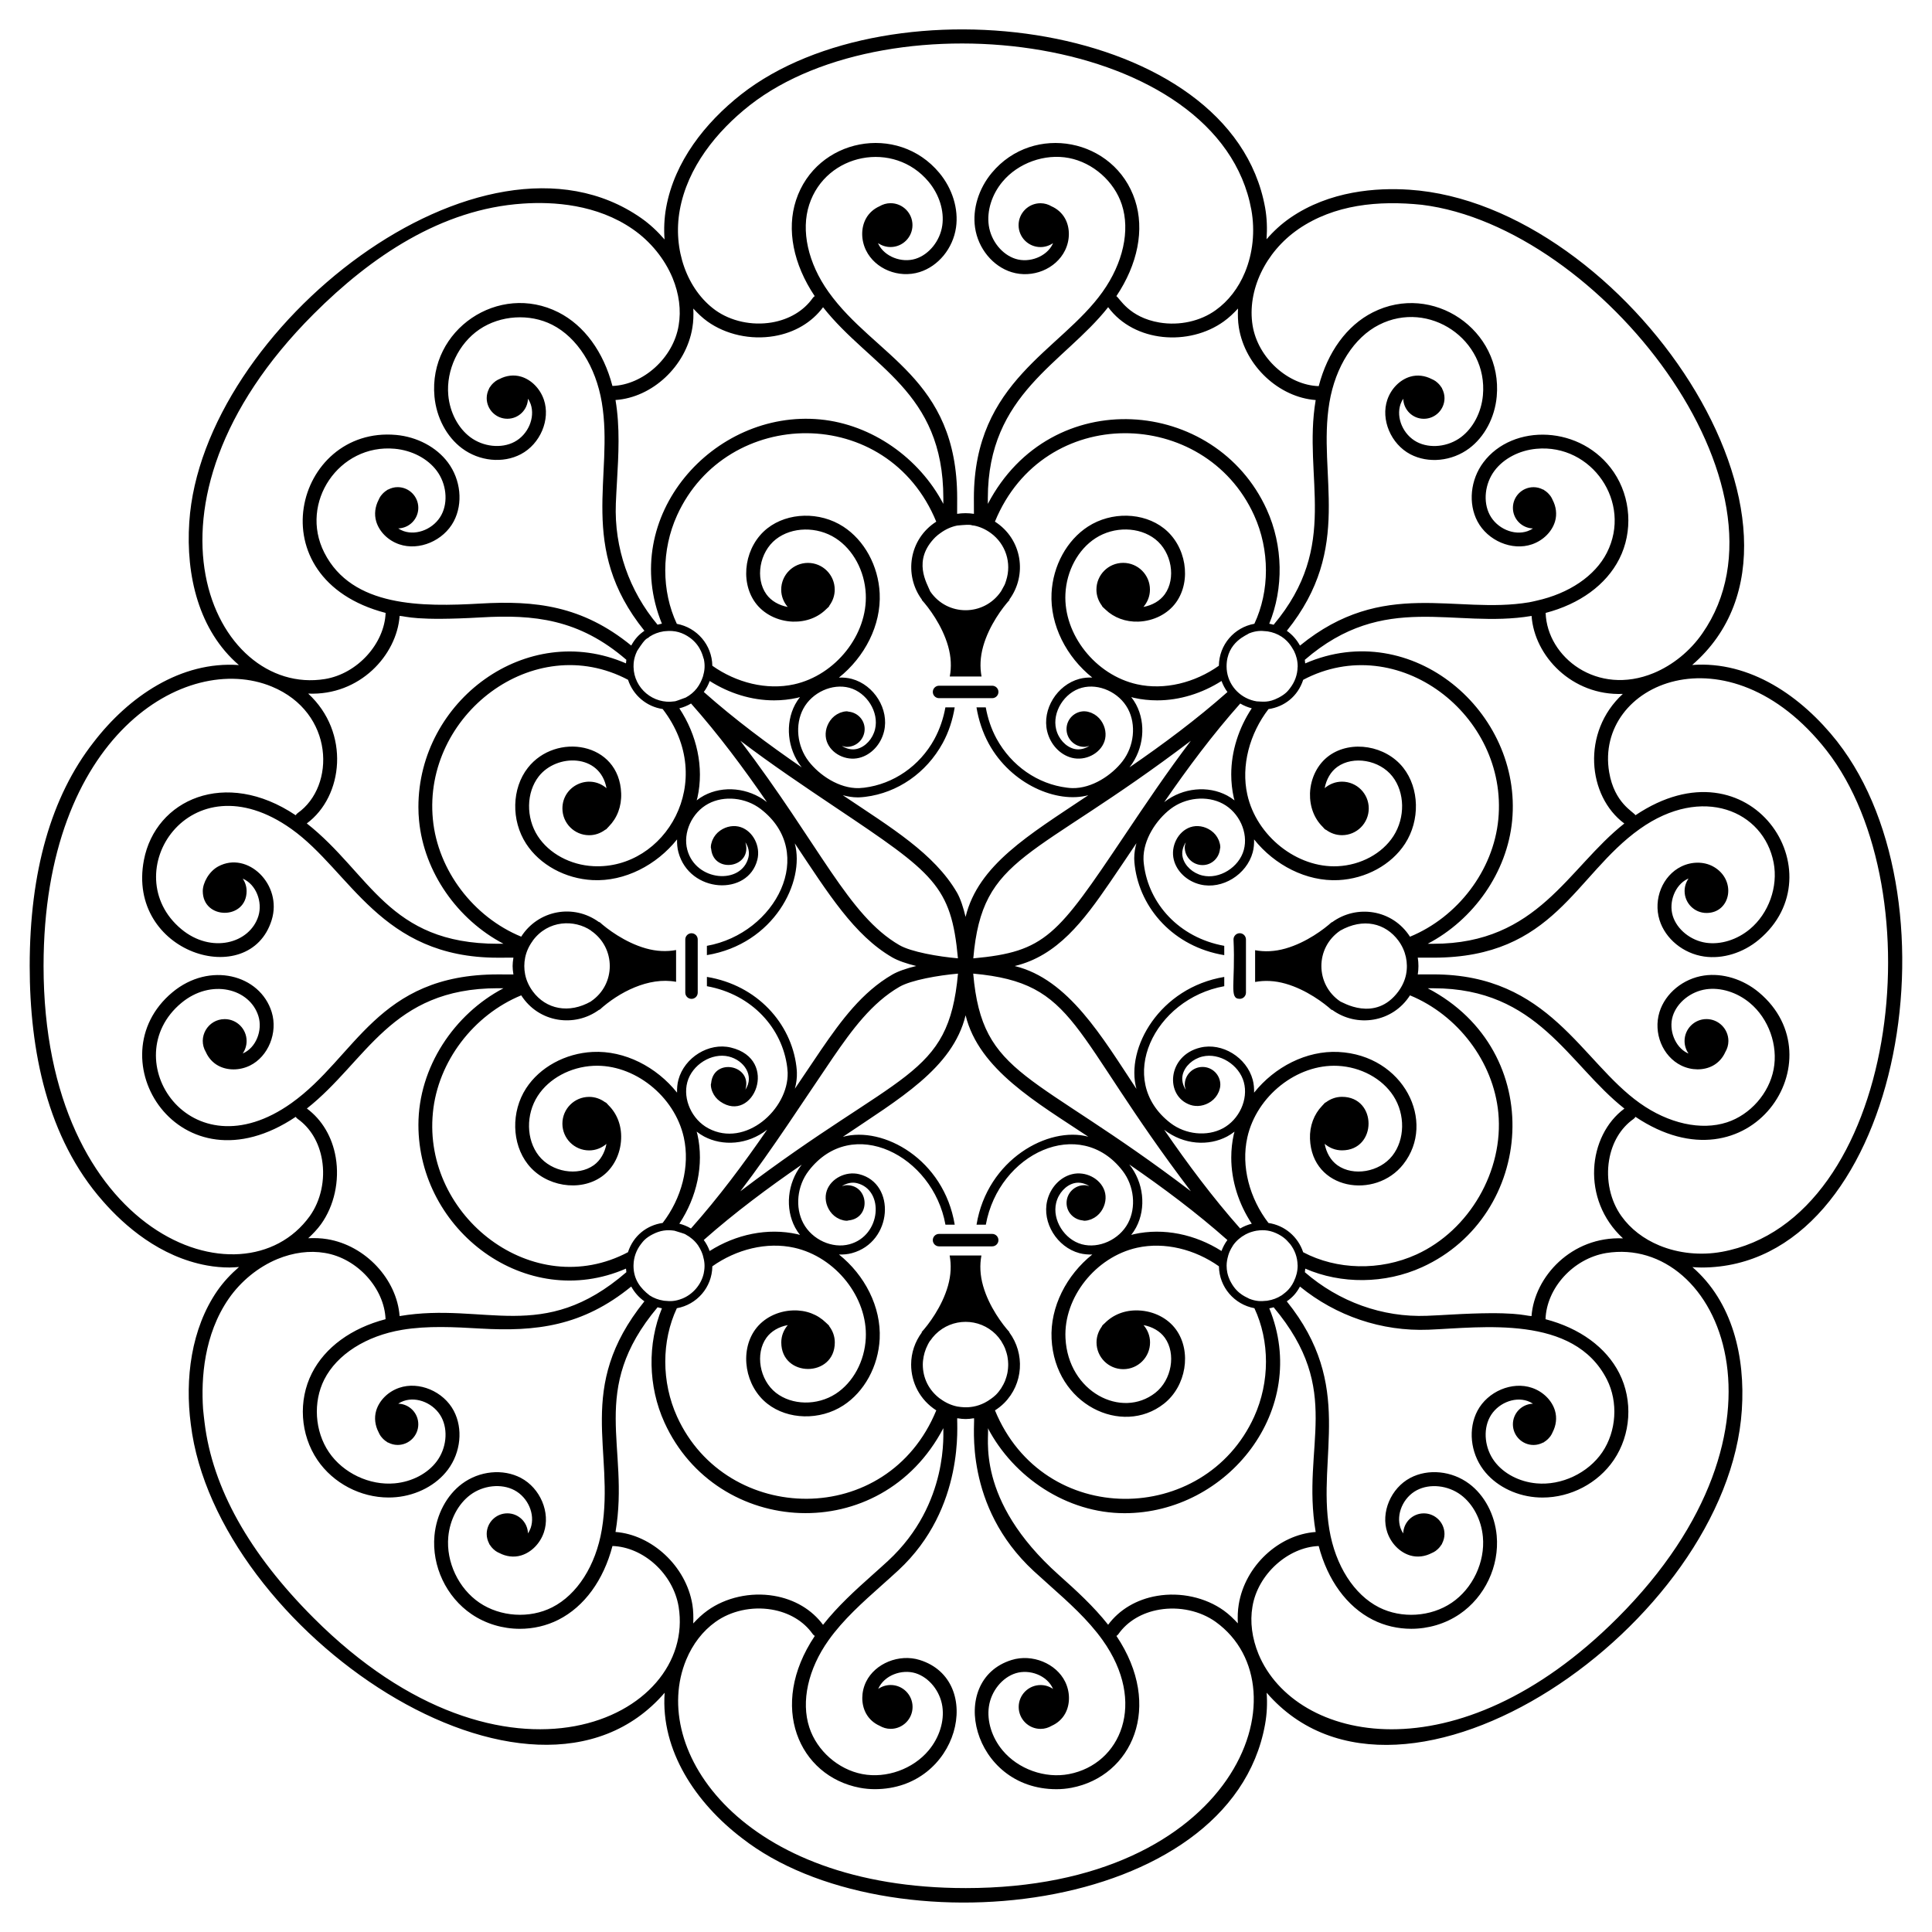 <?xml version="1.0" encoding="UTF-8"?>
<!-- Uploaded to: ICON Repo, www.iconrepo.com, Generator: ICON Repo Mixer Tools -->
<svg fill="#000000" width="800px" height="800px" version="1.1" viewBox="144 144 512 512" xmlns="http://www.w3.org/2000/svg">
 <g>
  <path d="m392.85 329.02h14.102c0.906 0 1.645-0.738 1.645-1.648 0-0.441-0.172-0.855-0.48-1.164-0.312-0.309-0.727-0.484-1.164-0.484h-14.102c-0.441 0-0.852 0.172-1.164 0.484-0.309 0.309-0.48 0.723-0.48 1.164-0.004 0.91 0.738 1.648 1.645 1.648z"/>
  <path d="m630.94 340.59c-9.547-12.141-23.219-21.5-38.496-20.363 41.168-35.609-17.734-122.14-74.949-125.95-8.633-0.574-21.121 0.254-31.578 7.461-2.359 1.633-4.453 3.559-6.269 5.672 0.199-2.805 0.113-5.652-0.391-8.438-9.027-49.586-99.211-60.938-138.78-30.004-9.648 7.582-17.73 17.883-19.934 30.004-0.516 2.84-0.637 5.699-0.43 8.492-1.848-2.137-3.926-4.094-6.254-5.711-42.074-29.32-116.34 29.184-119.7 80.652-0.941 14.105 2.516 28.699 13.148 37.848-15.375-1.102-29.223 8.359-38.512 20.461-11.23 14.359-16.926 34.301-16.926 59.273 0 22.438 4.606 45.57 19.391 62.324 5.695 6.523 15.105 14.777 27.598 17.051 2 0.363 4.004 0.539 5.992 0.539 0.84 0 1.664-0.074 2.492-0.133-2.148 1.852-4.109 3.938-5.734 6.273-6.981 10.094-8.633 23.43-7.039 35.438 6.617 54.496 90.379 111.89 125.57 71.125-1.09 15.352 8.328 29.246 20.465 38.504 38.457 30.086 129.43 20.688 138.64-30.062 0.516-2.828 0.637-5.676 0.43-8.457 35.902 41.477 122.28-18.211 125.93-74.957 0.934-14.055-2.453-28.617-13.094-37.836 0.797 0.055 1.594 0.113 2.394 0.113 52.215 0 69.539-96.449 36.023-139.32zm-142.93-135.82c9.574-6.594 21.293-7.691 32.812-6.496 47.309 5.84 101.22 74.988 74.301 113.61-3.223 4.644-7.801 8.371-12.883 10.488-14.973 6.191-28.238-4.199-28.629-15.941 9.031-2.359 16.035-7.445 19.516-14.309 3.676-7.246 3.098-16.277-1.465-23.004-8.492-12.496-26.758-13.02-34.566-2.562-3.43 4.59-4.059 10.859-1.562 15.602 2.723 5.152 9.191 7.898 14.453 6.094 2.949-1.008 5.285-3.32 6.106-6.043 0.582-1.953 0.27-3.977-0.609-5.676-0.156-0.383-0.352-0.746-0.586-1.082-0.043-0.055-0.09-0.105-0.133-0.16-0.414-0.547-0.926-1.012-1.516-1.371-0.047-0.031-0.074-0.082-0.121-0.109-0.078-0.051-0.168-0.059-0.254-0.094-0.742-0.379-1.574-0.609-2.461-0.609-3.023 0-5.477 2.453-5.477 5.477 0 2.973 2.367 5.375 5.316 5.461-0.449 0.289-0.93 0.543-1.457 0.723-3.602 1.246-8.094-0.707-10-4.324-1.82-3.457-1.305-8.262 1.254-11.684 2.41-3.231 6.566-5.41 11.113-5.828 14.672-1.367 25.438 14.207 18.684 27.527-3.133 6.18-10.055 10.832-18.691 12.738-0.031 0.008-0.062 0.008-0.09 0.02-0.605 0.133-1.199 0.289-1.82 0.395-19.543 3.285-38.598-6.574-60.738 11.477-0.859-1.555-2.035-2.91-3.488-3.918 17.812-22.117 8.051-41.219 11.285-60.496 1.609-9.539 6.527-17.242 13.156-20.602 13.227-6.715 28.875 3.887 27.527 18.684-0.418 4.543-2.598 8.695-5.832 11.113-3.422 2.555-8.23 3.066-11.68 1.25-3.621-1.91-5.559-6.394-4.328-10 0.18-0.523 0.434-1.004 0.723-1.453 0.086 2.949 2.492 5.316 5.461 5.316 3.023 0 5.477-2.453 5.477-5.477 0-0.898-0.238-1.73-0.621-2.481-0.035-0.078-0.043-0.16-0.09-0.238-0.027-0.043-0.074-0.07-0.102-0.109-0.363-0.598-0.832-1.113-1.387-1.531-0.051-0.043-0.098-0.086-0.152-0.125-0.336-0.234-0.695-0.43-1.082-0.586-1.703-0.879-3.731-1.191-5.68-0.605-2.715 0.812-5.031 3.152-6.039 6.102-1.793 5.25 0.938 11.73 6.094 14.449 4.746 2.496 11.012 1.871 15.602-1.559 4.059-3.031 6.785-8.164 7.293-13.727 1.617-17.676-17.004-30.352-32.863-22.305-6.859 3.477-11.949 10.492-14.309 19.539-8.133-0.266-16.117-7.457-17.523-16.086-1.488-9.215 3.359-19.449 12.062-25.469zm26.605 201.93c-6.195 8.43-15.059 2.754-15.445 2.691l0.004-0.004c-6.625-4.484-6.684-14.207-0.023-18.746l-0.004-0.004c6.129-3.465 12.008-2.019 15.469 2.672h-0.004c1.93 2.621 2.621 5.863 2.012 8.922v0.008c-0.32 1.586-1.012 3.098-2.012 4.457zm-17.641-18.262c-0.016-0.016-0.039-0.039-0.055-0.055-1.949 1.781-6.699 5.41-12.262 6.988-2.859 0.812-5.531 0.914-8.039 0.445v8.418c2.504-0.465 5.18-0.363 8.035 0.445 5.562 1.578 10.312 5.207 12.266 6.988 0.02-0.02 0.055-0.055 0.078-0.074 6.512 4.789 16.027 3.43 20.664-3.812 12.582 5.168 22.109 17.512 23.41 31.117 1.469 15.355-7.664 31.16-21.707 37.559-9.691 4.41-21.145 4.086-30.012-0.602-1.34-4.066-4.859-7.113-9.195-7.754-5-6.496-7.309-14.988-5.602-22.668 2.441-10.988 13.188-19.504 23.957-18.973 6.113 0.297 11.77 3.356 14.758 7.981 3.18 4.918 3.059 11.578-0.273 15.828-3.414 4.356-10.371 5.551-14.594 2.516-1.754-1.262-2.922-3.324-3.352-5.656 1.238 1.062 2.828 1.727 4.59 1.727 9.375 0 9.391-14.184 0-14.184-1.594 0-3.051 0.547-4.238 1.438-0.102 0.055-0.211 0.09-0.305 0.168-0.129 0.105-0.215 0.25-0.34 0.363-0.137 0.133-0.262 0.277-0.387 0.418-2.141 2.215-3.332 5.336-3.211 8.73 0.512 13.66 17.363 16.152 24.73 6.75 8.844-11.258 0.09-28.91-17.203-29.758-8.465-0.414-16.902 3.973-22.34 10.785 0.027-1.145-0.059-2.293-0.359-3.41-1.605-5.938-8.094-9.93-13.891-8.535-8.77 2.098-9.441 12.855-2.66 15.184 1.77 0.605 3.816 0.273 5.481-0.887 0.945-0.664 1.617-1.531 2.027-2.488 0.039-0.09 0.078-0.172 0.113-0.266 0.188-0.512 0.32-1.043 0.336-1.594 0-0.008-0.008-0.02-0.008-0.031 0-0.023 0.016-0.043 0.016-0.07 0-2.606-2.109-4.715-4.715-4.715-2.606 0-4.715 2.109-4.715 4.715 0 0.469 0.141 0.895 0.27 1.324-0.77-1.148-1.152-2.625-0.805-4.012 0.562-2.25 2.664-4.172 5.234-4.789 4.484-1.078 9.707 2.164 10.961 6.801 1.238 4.527-1.223 9.914-5.574 12.234-4.191 2.234-9.902 1.652-13.887-1.422-14.773-11.379-4.301-32.918 14.273-36.25v-2.457c-17.066 2.824-26.254 18.855-23.273 29.672-9.062-13.688-18-29.102-32.258-32.562 11.324-2.715 18.238-11.945 25.289-22.246 2.285-3.336 4.539-6.695 6.797-10.059 0.055-0.082 0.109-0.16 0.164-0.242-0.352 1.285-0.578 2.598-0.578 3.93 0 0.148 0 0.301 0.008 0.449 0.02 0.492 0.062 1.031 0.137 1.609 1.398 11.297 10.293 21.469 23.711 23.676v-2.465c-12.055-2.184-20.016-11.258-21.285-21.512-0.062-0.504-0.105-0.973-0.117-1.395-0.129-5.277 3.453-10.516 7.129-13.344 3.984-3.074 9.695-3.656 13.887-1.418 4.348 2.316 6.805 7.688 5.574 12.234-1.254 4.637-6.477 7.875-10.961 6.801-2.57-0.617-4.672-2.543-5.231-4.793-0.348-1.383 0.035-2.856 0.801-4.004-0.125 0.426-0.266 0.852-0.266 1.316 0 2.602 2.109 4.715 4.715 4.715 2.441 0 4.383-1.879 4.621-4.258 0.016-0.039 0.016-0.094 0.027-0.137 0.008-0.109 0.062-0.203 0.062-0.316 0-0.023-0.012-0.039-0.012-0.059 0-0.016 0.004-0.023 0.004-0.039-0.012-0.551-0.148-1.082-0.336-1.598-0.031-0.09-0.066-0.168-0.105-0.254-0.41-0.961-1.082-1.832-2.031-2.492-1.664-1.16-3.711-1.492-5.481-0.887-3.254 1.121-5.258 5.066-4.371 8.609 0.785 3.156 3.547 5.738 7.031 6.574 5.793 1.395 12.285-2.594 13.891-8.535 0.301-1.121 0.387-2.273 0.355-3.418 5.438 6.816 13.875 11.207 22.344 10.793 7.277-0.359 14.047-4.059 17.672-9.664 4.012-6.203 3.805-14.652-0.465-20.098-4.637-5.914-13.812-7.426-19.641-3.238-3.035 2.184-4.938 5.914-5.09 9.98-0.094 3.566 1.121 6.684 3.352 8.895 0.059 0.062 0.113 0.125 0.172 0.188 0.148 0.137 0.254 0.309 0.41 0.441 0.109 0.094 0.242 0.137 0.367 0.199 1.176 0.859 2.609 1.387 4.176 1.387 3.918 0 7.094-3.176 7.094-7.094 0-3.918-3.176-7.09-7.094-7.09-1.758 0-3.348 0.664-4.586 1.723 0.43-2.328 1.598-4.379 3.348-5.641 4.223-3.035 11.18-1.836 14.594 2.519 3.332 4.254 3.449 10.914 0.273 15.832-2.988 4.625-8.645 7.684-14.758 7.977-10.77 0.531-21.516-7.984-23.957-18.973-1.703-7.66 0.605-16.16 5.606-22.664 4.207-0.613 7.769-3.367 9.199-7.762 25.039-13.223 54.363 9.348 51.711 36.961-1.301 13.605-10.828 25.949-23.41 31.117-4.637-7.246-14.16-8.625-20.688-3.805zm25.387 17.469 1.52-0.004c27.684 0 35.703 20.141 50.602 31.887-9.703 7.16-11.547 24.094-0.375 34.391-13.648-0.594-23.484 10.223-24.238 20.602-1.988-0.109-4.141-1.391-21.621-0.391-1.938 0.109-3.875 0.223-6.074 0.309-11.848 0.477-23.371-3.746-32.367-11.543 0.047-0.316 0.07-0.637 0.094-0.957 9.492 4.129 21.09 4.109 30.992-0.398 29.805-13.574 33.406-57.164 1.469-73.895zm-35.43 77.613c-1.238 2.602-2.863 3.348-3.293 3.781-0.004-0.004-0.008-0.008-0.008-0.012-1.094 0.715-2.348 1.188-3.691 1.395 0.004 0.004 0.004 0.008 0.008 0.012-0.129 0.02-0.266 0.023-0.398 0.039 0-0.004-0.004-0.004-0.004-0.008-1.348 0.152-2.641 0.18-4.539-0.574l0.004 0.004c-0.387-0.328-2.981-0.992-4.762-4.269-0.102-0.188-0.211-0.359-0.297-0.551-0.289-0.621-0.523-1.27-0.672-1.957-0.004-0.027-0.02-0.051-0.027-0.078l0.004 0.004c-0.125-0.609-0.191-1.242-0.191-1.891 0-0.918 0.172-1.789 0.418-2.629 0 0-0.004-0.004-0.008-0.004 0.465-1.613 1.141-2.406 1.328-2.793 0.84-1.184 1.957-2.141 3.246-2.832l-0.004-0.004c0.027-0.02 0.062-0.027 0.094-0.043 0.395-0.207 0.805-0.387 1.23-0.539 0.121-0.043 0.242-0.074 0.363-0.113 0.398-0.121 0.801-0.23 1.219-0.301 0.027-0.004 0.051-0.016 0.078-0.02 0.004 0.004 0.004 0.008 0.008 0.012 1.969-0.305 3.769-0.098 5.805 0.977-0.004-0.004-0.012-0.008-0.016-0.012 0.012 0.008 0.023 0.02 0.035 0.023 1.977 1.051 2.695 2.25 3.082 2.606-0.004-0.004-0.008-0.008-0.012-0.012 1.18 1.539 1.902 3.438 1.941 5.516 0.004 0 0.004 0.004 0.008 0.004 0 0.031-0.008-0.043 0.016 0.195 0 0-0.004-0.004-0.008-0.004-0.004 1.465-0.371 2.84-0.973 4.074 0.012 0 0.012 0.004 0.016 0.004zm5.734 66.441c0 0.012 0.004 0.023 0.008 0.031-9.777 0.699-18.723 8.977-20.391 19.191-0.277 1.633-0.32 3.32-0.246 5.023-1.137-1.238-2.344-2.402-3.699-3.379-4.875-3.5-11.496-4.957-17.695-3.902-5.441 0.918-10.004 3.648-12.973 7.652-3.867-4.898-8.5-9.117-13.047-13.176-22.469-20.055-18.285-36.891-18.824-38.93 6.809 13 20.879 22.543 36.223 22.543 27.312 0 49.309-27.504 38.355-54.297 0.395-0.066 0.77-0.168 1.152-0.273 18.711 22.309 7.269 36.504 11.137 59.516zm-99.461-35.25c0 0.004-0.004 0.012-0.004 0.016-3.109-2.289-4.648-5.598-4.648-9.102 0-0.723 0.094-1.43 0.223-2.125 0.004-0.031 0.016-0.059 0.02-0.09 0.133-0.66 0.324-1.301 0.57-1.926 0.027-0.066 0.051-0.133 0.078-0.195 0.293-0.699 0.629-1.383 1.059-2.012 0.008 0.008 0.016 0.016 0.023 0.02 0.398-0.586 0.848-1.152 1.367-1.672 4.43-4.426 11.594-4.426 16.02 0 0.512 0.516 0.945 1.07 1.336 1.652l0.012-0.012c0.02 0.031 0.031 0.062 0.051 0.094 0.082 0.125 0.137 0.258 0.215 0.387 0.301 0.488 0.57 0.988 0.789 1.508 0.07 0.172 0.117 0.344 0.18 0.516 0.18 0.496 0.336 1 0.445 1.512 0.039 0.18 0.059 0.359 0.09 0.539 0.086 0.52 0.137 1.043 0.148 1.566 0.004 0.172 0.004 0.344 0 0.516-0.012 0.543-0.066 1.078-0.152 1.617-0.027 0.156-0.047 0.309-0.082 0.461-0.117 0.559-0.281 1.102-0.484 1.641-0.047 0.125-0.082 0.254-0.133 0.379-0.242 0.578-0.535 1.133-0.875 1.672-0.047 0.078-0.082 0.156-0.133 0.234-0.41 0.613-0.867 1.203-1.406 1.742-0.414 0.414-0.871 0.746-1.328 1.082v-0.004c-4.336 3.195-8.539 2.004-8.93 2.012v-0.004c-1.582-0.324-3.09-1.02-4.449-2.023zm-65.723 54.477c-1.703-10.211-10.797-18.48-20.367-19.199 0-0.012 0.004-0.02 0.008-0.031 3.832-22.754-7.422-37.398 11.145-59.516 0.379 0.105 0.758 0.203 1.152 0.27-3.832 9.355-3.723 20.625 0.676 30.285 13.832 30.371 57.352 33.07 73.902 1.48-0.141 0.707 1.75 19.984-14.645 35.156-1.379 1.273-2.781 2.519-4.18 3.769-4.555 4.062-9.191 8.285-13.059 13.191-2.973-4.027-7.562-6.766-13.023-7.684-6.176-1.043-12.789 0.426-17.629 3.918-1.363 0.977-2.59 2.148-3.746 3.402 0.066-1.691 0.035-3.379-0.234-5.043zm-94.508-118.45c-0.918-5.438-3.648-10-7.648-12.969 15.945-12.586 22.191-31.875 50.578-31.875l1.523 0.004c-13 6.809-22.543 20.879-22.543 36.223 0 27.977 28.516 49.605 55.012 38.074 0.023 0.32 0.047 0.637 0.098 0.949-22.18 19.176-37.449 7.824-60.047 11.625-0.016 0.004-0.031 0.008-0.047 0.008-0.703-9.68-8.988-18.719-19.191-20.387-1.633-0.277-3.32-0.316-5.027-0.246 1.242-1.141 2.41-2.356 3.391-3.715 3.496-4.863 4.953-11.48 3.902-17.691zm25.746-11.844c1.301-13.609 10.828-25.949 23.41-31.117 4.641 7.25 14.168 8.605 20.684 3.793 0.016 0.016 0.043 0.039 0.055 0.055 5.09-4.641 13.016-8.793 20.301-7.434v-8.422c-2.508 0.465-5.184 0.363-8.043-0.445-5.559-1.578-10.309-5.207-12.262-6.988-0.02 0.02-0.051 0.051-0.074 0.07-6.773-5-16.176-3.211-20.668 3.82-12.582-5.164-22.109-17.512-23.406-31.117-2.66-27.527 26.637-50.219 51.719-36.957 1.34 4.062 4.852 7.106 9.184 7.75 14.68 19.078 0.672 42.582-18.344 41.645-6.113-0.297-11.77-3.356-14.762-7.977-3.176-4.918-3.059-11.57 0.273-15.832 4.727-6.027 16.25-6.086 17.945 3.141-4.633-3.965-11.684-0.652-11.684 5.367 0 3.918 3.176 7.094 7.09 7.094 1.598 0 3.055-0.547 4.242-1.438 0.102-0.055 0.211-0.086 0.301-0.164 0.129-0.109 0.219-0.254 0.344-0.367 0.125-0.121 0.238-0.25 0.352-0.375 2.164-2.203 3.371-5.262 3.242-8.777-0.508-13.617-17.336-16.184-24.73-6.742-4.277 5.449-4.473 13.91-0.469 20.098 3.625 5.606 10.395 9.305 17.672 9.664 8.465 0.414 16.902-3.977 22.34-10.789-0.027 1.145 0.055 2.293 0.359 3.414 2.941 10.883 18.488 11.715 20.922 1.961 0.883-3.543-1.113-7.488-4.367-8.609-1.77-0.605-3.82-0.273-5.484 0.887-0.949 0.664-1.621 1.531-2.031 2.492-0.039 0.086-0.074 0.168-0.109 0.258-0.188 0.516-0.324 1.047-0.336 1.598 0 0.016 0.004 0.023 0.004 0.035 0 0.023-0.012 0.039-0.012 0.062 0 0.137 0.066 0.25 0.078 0.383 0.004 0.02 0.004 0.043 0.012 0.062 0.668 6.723 11.051 4.91 9.07-1.77 0.766 1.148 1.152 2.621 0.801 4.008-1.82 7.316-13.918 6.414-16.191-2.008-1.23-4.543 1.223-9.918 5.574-12.234 4.191-2.234 9.902-1.652 13.887 1.418 15.035 11.566 4.039 32.969-14.273 36.25v2.457c17.77-2.938 26.062-19.441 23.293-29.617 8.895 13.34 15.758 24.379 25.809 30.207 1.586 0.922 3.875 1.68 6.383 2.293-2.5 0.609-4.785 1.367-6.363 2.285-7.965 4.621-13.477 12.078-18.883 19.969-2.062 3.027-4.234 6.258-6.922 10.266 0.383-1.418 0.59-2.875 0.531-4.344-0.02-0.492-0.062-1.031-0.137-1.609-1.402-11.32-10.32-21.473-23.707-23.676v2.465c12.082 2.184 20.016 11.273 21.285 21.508 0.062 0.504 0.102 0.973 0.117 1.395 0.234 9.715-11.207 19.992-21.02 14.762-4.348-2.316-6.805-7.695-5.574-12.234 1.254-4.637 6.477-7.879 10.961-6.801 4.012 0.961 6.914 5.062 4.43 8.793 1.945-6.578-8.422-8.582-9.074-1.746 0 0.004 0 0.012-0.004 0.016-0.012 0.145-0.082 0.266-0.082 0.414 0 0.023 0.012 0.039 0.012 0.062 0 0.012-0.004 0.023-0.004 0.035 0.012 0.625 0.211 1.352 0.441 1.855 0.41 0.961 1.082 1.828 2.031 2.492 8.719 6.078 15.871-11.176 2.82-14.297-5.797-1.395-12.285 2.594-13.891 8.535-0.301 1.121-0.387 2.269-0.359 3.418-5.438-6.816-13.875-11.203-22.344-10.789-7.277 0.355-14.047 4.055-17.672 9.66-4.008 6.191-3.809 14.652 0.465 20.098 4.637 5.918 13.812 7.426 19.641 3.238 3.035-2.184 4.941-5.914 5.09-9.98 0.145-3.57-1.117-6.703-3.367-8.914-0.051-0.055-0.098-0.109-0.148-0.16-0.148-0.141-0.258-0.316-0.418-0.445-0.113-0.094-0.242-0.137-0.367-0.203-1.176-0.859-2.609-1.383-4.176-1.383-3.918 0-7.09 3.176-7.09 7.094s3.176 7.09 7.09 7.09c1.758 0 3.348-0.664 4.586-1.723-0.434 2.328-1.598 4.379-3.348 5.637-4.227 3.035-11.18 1.836-14.594-2.516-3.336-4.258-3.449-10.914-0.273-15.832 2.988-4.625 8.645-7.684 14.758-7.981 10.77-0.527 21.516 7.988 23.957 18.973 1.695 7.668-0.605 16.164-5.602 22.664-4.215 0.613-7.769 3.375-9.199 7.762-25.074 13.258-54.398-9.441-51.695-36.953zm26.453-45.586c4.094-5.562 11.102-5.656 15.453-2.695-0.004 0.004-0.012 0.016-0.02 0.02 6.652 4.512 6.656 14.238 0.023 18.727 0.004 0.004 0.008 0.008 0.012 0.016-5.863 3.352-11.953 2.106-15.465-2.676h0.004c-1-1.359-1.695-2.871-2.012-4.457-0.293-1.469-0.297-2.981 0-4.449v-0.02h0.004c0.32-1.586 1.012-3.098 2.016-4.453-0.008-0.008-0.012-0.008-0.016-0.012zm-30.117-31.844c1.309 13.715 10.227 26.281 22.371 32.641l-1.516 0.004c-29.059 0-33.68-18.543-50.605-31.891 9.688-7.144 11.57-24.078 0.363-34.406 13.688 0.594 23.484-10.203 24.238-20.59 1.832 0.102 4.152 1.395 21.637 0.395 13.84-0.789 25.879 0.363 38.441 11.234-0.047 0.312-0.07 0.633-0.094 0.953-26.32-11.453-55.012 9.867-55.008 38.078 0 1.195 0.055 2.387 0.172 3.582zm57.805-44.977c2.602-4.051 2.519-2.93 3.293-3.781 0 0 0.004 0.004 0.004 0.008 1.094-0.715 2.348-1.188 3.691-1.398l-0.004-0.004c0.129-0.02 0.266-0.023 0.395-0.039l0.004 0.004c2.59-0.297 4.684 0.336 6.668 1.781 3.051 2.281 3.394 5.258 3.625 5.648 0.344 1.703 0.199 3.086-0.246 4.574-0.762 2.277-2.078 4.242-4.555 5.574-3.746 1.398-2.551 0.863-3.004 1.016l-0.004-0.004c-5.555 0.844-10.723-3.422-10.828-9.105h-0.004c0.047-0.395-0.16-1.969 0.961-4.269zm-5.738-66.441c0-0.012-0.004-0.027-0.008-0.039 9.715-0.641 18.711-8.949 20.375-19.172 0.281-1.648 0.32-3.348 0.246-5.062 1.141 1.246 2.356 2.418 3.715 3.398 4.871 3.496 11.484 4.961 17.695 3.906 5.438-0.918 10.004-3.648 12.973-7.652 12.586 15.949 31.875 22.191 31.875 50.582l-0.004 1.523c-6.359-12.145-18.926-21.062-32.641-22.375-28.312-2.703-53.535 25.77-41.938 54.129-0.395 0.062-0.77 0.168-1.152 0.273-7.5-8.938-11.512-20.34-11.055-32.105 0.078-1.934 0.188-3.871 0.301-5.809 0.406-7.082 0.828-14.402-0.383-21.598zm99.465 35.238v-0.004c3.887 2.852 5.594 7.863 4.031 12.625-0.387 1.188-0.246 0.844-1.34 2.824l-0.004-0.004c-4.492 6.625-14.203 6.68-18.746 0.02l-0.004 0.004c-0.863-2.191-4.805-8.23 1.348-14.383 0.41-0.414 0.871-0.746 1.324-1.082v0.004c1.359-1 2.871-1.691 4.457-2.012 4.41-0.434 3.394-0.016 4.469 0 1.594 0.316 3.106 1.008 4.465 2.008zm65.727-54.469c1.668 10.219 10.668 18.484 20.359 19.203 0 0.012-0.004 0.02-0.008 0.031-3.465 20.605 6.606 38.371-11.145 59.516-0.379-0.105-0.758-0.203-1.156-0.27 3.828-9.359 3.723-20.629-0.672-30.289-13.582-29.812-57.176-33.414-73.902-1.473l-0.004-1.52c0-27.688 20.141-35.703 31.887-50.605 6.941 9.406 21.516 10.359 30.652 3.766 1.367-0.977 2.598-2.152 3.758-3.41-0.07 1.695-0.039 3.387 0.23 5.051zm15.582 89.754s0.004-0.004 0.008-0.004c-0.023 0.242-0.012 0.164-0.016 0.195-0.004 0-0.004 0.004-0.008 0.004-0.039 2.082-0.766 3.981-1.945 5.519 0.008-0.004 0.012-0.012 0.02-0.016-0.641 0.84-1.184 1.598-3.125 2.637 0.008-0.008 0.016-0.012 0.023-0.02-2.699 1.43-4.281 1.027-5.816 0.984h-0.004c-0.516-0.082-1.012-0.207-1.496-0.367-0.02-0.008-0.039-0.012-0.059-0.02-3.723-1.258-6.422-4.738-6.422-8.887 0-6.551 5.629-8.363 5.957-8.75 0 0.004-0.004 0.008-0.004 0.012 1.832-0.727 3.141-0.73 4.535-0.57 0.133 0.016 0.27 0.02 0.398 0.039 1.344 0.211 2.594 0.684 3.688 1.398 2.234 1.465 2.988 3.383 3.293 3.773h-0.004c0.609 1.23 0.977 2.602 0.977 4.07zm-16.938 34.801c0.055 0.25 0.137 0.492 0.203 0.742-0.609-0.48-1.262-0.914-1.957-1.289-5.09-2.711-11.734-2.055-16.527 1.641-0.055 0.043-0.109 0.098-0.168 0.141 6.219-9.043 12.848-17.93 20.168-26.164 0.941 0.559 1.961 0.988 3.051 1.262-3.465 5.25-5.438 11.391-5.438 17.535 0.004 2.059 0.219 4.117 0.668 6.133zm4.769 112.93c-1.086 0.27-2.113 0.695-3.074 1.262-7.289-8.223-13.91-17.109-20.137-26.16 5.207 4.039 11.828 4.363 16.691 1.773 0.695-0.367 1.344-0.801 1.953-1.281-0.062 0.246-0.145 0.488-0.199 0.738-0.449 2.016-0.664 4.074-0.664 6.133-0.004 6.144 1.965 12.285 5.43 17.535zm-64.266 28.781c0.016-0.016 0.039-0.039 0.055-0.055-1.777-1.953-5.41-6.699-6.988-12.262-0.812-2.859-0.914-5.535-0.445-8.039h-8.418c0.465 2.508 0.363 5.18-0.445 8.039-1.578 5.559-5.207 10.309-6.988 12.262 0.02 0.02 0.051 0.051 0.07 0.07-1.82 2.465-2.844 5.406-2.844 8.523 0 4.758 2.312 9.359 6.664 12.145-12.922 31.465-55.578 30.441-68.676 1.703-4.207-9.238-4.148-20.098-0.078-28.773 5.266-0.949 9.328-5.461 9.41-11.113 6.367-4.5 14.402-6.539 21.691-4.922 10.988 2.441 19.504 13.188 18.973 23.957-0.297 6.113-3.356 11.77-7.981 14.762-4.918 3.176-11.57 3.059-15.832-0.273-4.352-3.414-5.551-10.367-2.516-14.59 1.262-1.758 3.324-2.922 5.66-3.352-1.062 1.242-1.727 2.828-1.727 4.59 0 9.379 14.184 9.391 14.184 0 0-1.598-0.547-3.055-1.438-4.238-0.055-0.102-0.09-0.211-0.164-0.301-0.109-0.129-0.254-0.219-0.367-0.344-0.121-0.125-0.25-0.238-0.379-0.352-2.203-2.164-5.262-3.375-8.777-3.242-4.07 0.152-7.797 2.055-9.98 5.09-4.188 5.828-2.68 15.004 3.238 19.637 5.445 4.277 13.91 4.473 20.098 0.469 5.606-3.625 9.305-10.395 9.664-17.672 0.414-8.465-3.977-16.906-10.789-22.34 1.148 0.027 2.297-0.055 3.414-0.359 10.855-2.934 11.758-18.477 1.961-20.922-3.543-0.883-7.492 1.113-8.609 4.371-0.605 1.77-0.273 3.816 0.887 5.481 0.664 0.949 1.531 1.621 2.492 2.031 0.086 0.039 0.168 0.074 0.258 0.109 0.516 0.188 1.047 0.324 1.598 0.336 0.012 0 0.023-0.004 0.035-0.004 0.023 0 0.039 0.012 0.062 0.012 0.137 0 0.25-0.066 0.383-0.078 0.02-0.004 0.043-0.004 0.062-0.012 6.019-0.598 5.422-9.336-0.445-9.336-0.469 0-0.895 0.141-1.32 0.266 1.148-0.77 2.621-1.152 4.008-0.801 7.309 1.82 6.422 13.918-2.008 16.191-4.543 1.234-9.918-1.223-12.234-5.574-2.234-4.191-1.652-9.902 1.422-13.887 11.562-15.031 32.965-4.047 36.25 14.273h2.457c-2.871-17.312-18.938-26.223-29.645-23.285 14.785-10.004 29.098-18.113 32.527-32.207 3.519 14.41 18.984 23.176 32.516 32.176-10.547-2.859-26.77 6.008-29.621 23.316h2.465c3.43-18.934 24.926-28.996 36.246-14.273 3.074 3.984 3.656 9.691 1.422 13.887-2.316 4.344-7.695 6.805-12.234 5.574-4.637-1.254-7.879-6.477-6.801-10.961 0.617-2.57 2.543-4.672 4.793-5.231 1.383-0.344 2.856 0.039 4 0.801-0.426-0.125-0.848-0.266-1.316-0.266-2.602 0-4.715 2.109-4.715 4.715 0 2.449 1.895 4.398 4.285 4.625 0.004 0 0.012 0 0.016 0.004 0.145 0.012 0.266 0.082 0.414 0.082 0.023 0 0.039-0.012 0.062-0.012 0.016 0 0.023 0.004 0.035 0.004 0.551-0.012 1.082-0.148 1.598-0.336 0.09-0.035 0.172-0.066 0.258-0.109 0.957-0.41 1.828-1.082 2.492-2.031 1.16-1.664 1.492-3.711 0.887-5.481-1.121-3.254-5.059-5.262-8.609-4.371-3.156 0.785-5.738 3.547-6.574 7.031-1.395 5.797 2.598 12.285 8.535 13.891 1.121 0.301 2.269 0.387 3.418 0.359-6.816 5.438-11.203 13.875-10.789 22.344 0.855 17.461 18.672 25.914 29.758 17.207 5.918-4.637 7.426-13.812 3.238-19.641-2.184-3.035-5.914-4.938-9.98-5.09-3.57-0.145-6.699 1.117-8.914 3.367-0.055 0.051-0.109 0.098-0.16 0.148-0.141 0.148-0.316 0.262-0.445 0.418-0.094 0.113-0.137 0.242-0.203 0.367-0.859 1.176-1.383 2.609-1.383 4.176 0 3.918 3.176 7.09 7.094 7.09 3.918 0 7.09-3.176 7.09-7.09 0-1.758-0.664-3.348-1.723-4.586 2.328 0.434 4.379 1.598 5.637 3.348 3.035 4.223 1.836 11.176-2.516 14.59-8.926 6.992-23.113-0.188-23.809-14.488-0.531-10.77 7.988-21.516 18.973-23.957 7.297-1.613 15.328 0.418 21.691 4.918 0.082 5.547 4.109 10.137 9.402 11.105 4.074 8.68 4.129 19.547-0.074 28.781-13.176 28.93-55.809 29.617-68.676-1.703 0.859-0.551 1.68-1.184 2.43-1.934 5.109-5.109 5.531-13.102 1.359-18.75zm-82.637-52.449c-0.055-0.25-0.141-0.492-0.203-0.742 0.609 0.48 1.262 0.918 1.961 1.289 4.887 2.606 11.543 2.25 16.723-1.805-6.231 9.055-12.863 17.945-20.195 26.188-0.949-0.562-1.977-0.996-3.078-1.27 4.637-7.016 6.59-15.621 4.793-23.66zm-4.793-112.92c1.094-0.266 2.133-0.695 3.102-1.273 7.289 8.211 13.906 17.102 20.133 26.16-0.055-0.043-0.105-0.098-0.16-0.137-4.797-3.691-11.438-4.352-16.527-1.641-0.695 0.371-1.348 0.805-1.953 1.285 0.062-0.246 0.148-0.492 0.203-0.742 1.789-8.031-0.164-16.637-4.797-23.652zm64.293-28.789c-0.016 0.016-0.039 0.043-0.055 0.055 1.777 1.953 5.41 6.699 6.988 12.262 0.812 2.859 0.914 5.531 0.445 8.039h8.418c-0.465-2.504-0.363-5.18 0.445-8.035 1.578-5.562 5.207-10.312 6.988-12.266-0.02-0.023-0.055-0.055-0.074-0.078 4.801-6.523 3.418-16.035-3.812-20.664 12.938-31.492 55.598-30.418 68.676-1.703 4.203 9.234 4.148 20.098 0.078 28.773-5.332 0.961-9.332 5.527-9.41 11.121-6.359 4.5-14.383 6.539-21.691 4.914-10.988-2.441-19.504-13.188-18.973-23.957 0.297-6.113 3.356-11.77 7.981-14.758 4.918-3.18 11.578-3.059 15.832 0.273 4.356 3.414 5.551 10.371 2.516 14.594-1.262 1.754-3.324 2.922-5.656 3.352 1.062-1.242 1.727-2.828 1.727-4.59 0-3.918-3.176-7.09-7.094-7.09s-7.09 3.176-7.09 7.09c0 1.598 0.547 3.055 1.438 4.238 0.055 0.102 0.09 0.211 0.168 0.305 0.105 0.129 0.25 0.215 0.363 0.34 0.133 0.137 0.277 0.262 0.418 0.391 2.215 2.141 5.336 3.332 8.73 3.211 4.074-0.152 7.809-2.055 9.988-5.09 4.188-5.828 2.676-15.008-3.238-19.641-5.441-4.273-13.902-4.473-20.098-0.469-5.606 3.625-9.305 10.395-9.664 17.672-0.414 8.465 3.973 16.902 10.785 22.34-1.145-0.027-2.293 0.055-3.41 0.359-5.938 1.605-9.93 8.094-8.535 13.891 0.836 3.481 3.414 6.242 6.57 7.031 3.551 0.891 7.496-1.113 8.613-4.371 0.605-1.77 0.273-3.816-0.887-5.481-0.664-0.949-1.531-1.617-2.488-2.027-0.09-0.043-0.176-0.074-0.266-0.113-0.516-0.188-1.043-0.32-1.594-0.332-0.008 0-0.02 0.004-0.031 0.004-0.023 0-0.043-0.016-0.07-0.016-2.602 0-4.715 2.109-4.715 4.715 0 2.602 2.109 4.715 4.715 4.715 0.469 0 0.898-0.141 1.324-0.27-1.148 0.77-2.625 1.152-4.012 0.805-2.25-0.562-4.172-2.664-4.789-5.234-1.078-4.484 2.164-9.707 6.801-10.961 4.527-1.238 9.914 1.223 12.234 5.574 2.234 4.195 1.652 9.902-1.422 13.887-2.832 3.68-8.094 7.25-13.348 7.129-0.426-0.012-0.891-0.055-1.391-0.117-7.746-0.961-14.688-5.75-18.652-12.98-1.414-2.59-2.34-5.406-2.863-8.305h-2.457c0.551 3.324 1.598 6.582 3.269 9.648 5.906 10.77 18.094 15.895 26.367 13.633-0.168 0.113-0.336 0.227-0.5 0.34-15.203 10.176-28.68 18.133-32.027 31.906-0.594-2.473-1.332-4.789-2.269-6.43-0.004-0.004-0.008-0.008-0.008-0.012-6.047-10.379-17.508-17.234-30.02-25.637-0.082-0.055-0.168-0.113-0.25-0.168 1.281 0.352 2.598 0.578 3.926 0.578 0.148 0 0.301 0 0.453-0.008 0.492-0.02 1.031-0.062 1.609-0.137 8.523-1.055 16.148-6.312 20.492-14.234 1.613-2.949 2.641-6.168 3.184-9.477h-2.465c-0.527 2.914-1.477 5.773-2.949 8.473-3.879 7.062-10.816 11.855-18.562 12.816-0.504 0.062-0.973 0.102-1.395 0.117-5.277 0.129-10.516-3.453-13.344-7.129-3.074-3.984-3.656-9.691-1.422-13.887 2.316-4.348 7.688-6.805 12.234-5.574 4.637 1.254 7.879 6.477 6.801 10.961-0.617 2.57-2.543 4.672-4.793 5.231-1.383 0.348-2.856-0.035-4.004-0.801 0.426 0.125 0.852 0.266 1.32 0.266 2.602 0 4.715-2.109 4.715-4.715 0-2.441-1.879-4.383-4.258-4.621-0.043-0.016-0.094-0.016-0.137-0.027-0.109-0.008-0.203-0.062-0.316-0.062-0.023 0-0.039 0.012-0.059 0.012-0.016 0-0.023-0.004-0.039-0.004-0.551 0.012-1.082 0.148-1.598 0.336-0.09 0.035-0.168 0.066-0.254 0.109-0.957 0.41-1.828 1.082-2.492 2.031-1.16 1.664-1.492 3.711-0.887 5.481 1.121 3.254 5.066 5.258 8.609 4.371 3.156-0.785 5.738-3.547 6.574-7.031 1.395-5.797-2.598-12.285-8.535-13.891-1.121-0.301-2.269-0.387-3.418-0.355 6.816-5.438 11.207-13.875 10.793-22.344-0.355-7.277-4.059-14.047-9.664-17.672-6.203-4.012-14.652-3.805-20.098 0.465-5.914 4.637-7.426 13.812-3.238 19.641 2.184 3.035 5.914 4.938 9.98 5.09 3.566 0.094 6.684-1.125 8.895-3.352 0.059-0.059 0.125-0.113 0.188-0.172 0.137-0.148 0.312-0.254 0.441-0.41 0.094-0.113 0.137-0.242 0.199-0.367 0.859-1.176 1.383-2.609 1.383-4.176 0-3.918-3.176-7.09-7.09-7.09-3.918 0-7.094 3.176-7.094 7.09 0 1.758 0.664 3.348 1.723 4.586-2.328-0.43-4.379-1.598-5.641-3.348-3.035-4.223-1.836-11.18 2.516-14.594 4.254-3.332 10.914-3.449 15.832-0.273 4.625 2.988 7.684 8.645 7.981 14.758 0.531 10.77-7.988 21.516-18.973 23.957-7.289 1.617-15.324-0.418-21.691-4.922-0.082-5.547-4.113-10.137-9.406-11.105-4.074-8.676-4.129-19.543 0.074-28.781 13.145-28.859 55.781-29.676 68.676 1.703-7.211 4.602-8.637 14.121-3.797 20.676zm56.746 27.766c-0.371-0.695-0.805-1.344-1.281-1.953 0.246 0.062 0.488 0.145 0.738 0.203 2.016 0.449 4.078 0.664 6.137 0.664 5.961 0 11.91-1.867 17.055-5.141 0.383 1.062 0.906 2.043 1.566 2.934-8.164 7.227-16.988 13.797-25.984 19.977 0.039-0.055 0.094-0.105 0.133-0.156 3.691-4.789 4.348-11.434 1.637-16.527zm-95.945-1.086c2.059 0 4.117-0.215 6.137-0.664 0.25-0.055 0.492-0.141 0.742-0.203-0.48 0.609-0.914 1.262-1.289 1.957-2.711 5.094-2.055 11.734 1.637 16.527 0.043 0.055 0.098 0.109 0.145 0.168-8.977-6.172-17.793-12.746-25.98-20.004 0.668-0.898 1.188-1.875 1.562-2.914 5.144 3.269 11.09 5.133 17.047 5.133zm-8.926 10.699c8.254 6.277 16.863 12.051 25.305 17.719 25.965 17.406 30.598 20.656 32.359 39.945-5.125-0.445-12.398-1.684-15.531-3.508-13.523-7.836-20.91-26.195-42.133-54.156zm57.68 61.719c-2.539 27.859-15.066 25.312-57.688 57.688 8.73-11.469 16.367-23.426 24.488-35.34 5.156-7.519 10.379-14.617 17.672-18.844 3.129-1.816 10.406-3.055 15.527-3.504zm-41.391 50.609c-0.043 0.051-0.094 0.102-0.133 0.156-3.691 4.797-4.348 11.438-1.637 16.527 0.371 0.695 0.805 1.344 1.285 1.953-0.246-0.062-0.492-0.148-0.742-0.203-7.859-1.746-16.266 0.059-23.195 4.469-0.383-1.055-0.902-2.035-1.562-2.922 8.176-7.223 16.996-13.797 25.984-19.98zm88.035 18.438c-0.25 0.055-0.492 0.141-0.742 0.203 0.48-0.609 0.918-1.262 1.289-1.961 2.797-5.246 1.973-12.035-1.801-16.719 8.988 6.18 17.809 12.766 26 20.031-0.664 0.895-1.184 1.867-1.559 2.906-6.93-4.402-15.336-6.211-23.188-4.461zm15.074-11.367c-42.145-32.082-55.297-30.129-57.684-57.684 27.684 2.512 25.336 15.098 57.684 57.684zm-0.004-119.39c-6.277 8.254-12.051 16.859-17.715 25.301-17.691 26.355-20.816 30.625-39.945 32.363 2.394-27.625 15.484-25.637 57.66-57.664zm-147.7 138.94c0.039-2.078 0.762-3.973 1.938-5.512-0.004 0-0.004 0.004-0.008 0.008 0.648-0.852 1.285-1.676 3.129-2.641-0.008 0.008-0.016 0.012-0.023 0.02 2.035-1.074 3.848-1.277 5.793-0.977 0 0 0.004-0.004 0.004-0.004 3.711 1.121 2.644 0.887 2.984 1.004l-0.004 0.004c1.289 0.691 2.406 1.645 3.25 2.828 0 0 0.004-0.004 0.004-0.004 0.195 0.387 0.809 1.086 1.34 2.809-0.004 0-0.004 0.004-0.008 0.004 0.43 1.469 0.574 2.824 0.227 4.523 0.004-0.004 0.008-0.008 0.012-0.012-0.648 3.184-2.984 5.727-5.68 6.824-0.031 0.012-0.055 0.031-0.086 0.043 0.004-0.008 0.008-0.012 0.012-0.02-1.832 0.734-3.137 0.734-4.539 0.578v0.004c-0.133-0.012-0.266-0.016-0.395-0.039l0.004-0.004c-1.344-0.211-2.598-0.68-3.691-1.395-2.418-1.871-4.262-4.191-4.269-7.848 0.016-0.238 0.008-0.164 0.008-0.195zm232.84-117.78c2.746-28.762-26.559-53.961-54.844-41.66-0.023-0.32-0.047-0.637-0.098-0.949 21.191-18.32 39.543-8.184 60.047-11.625 0.016-0.004 0.031-0.008 0.047-0.012 0.734 10.625 10.715 21.199 24.18 20.668-11.031 10.133-9.359 27.109 0.395 34.344-14.977 11.816-22.867 31.875-50.582 31.875l-1.523-0.004c12.145-6.356 21.066-18.922 22.379-32.637zm-220.58-161.84c2.039-11.223 9.691-20.785 18.582-27.766 37.449-29.27 124.42-18.734 132.89 27.762 1.008 5.602 0.406 11.473-1.695 16.535-1.723 4.172-4.406 7.641-7.758 10.035-4.066 2.934-9.629 4.16-14.875 3.281-8.129-1.363-10.574-6.477-11.449-6.992 5.664-8.445 7.5-17.637 4.957-25.402-5.375-16.43-26.898-20.574-37.977-7.266-3.481 4.18-5.137 9.594-4.43 14.477 0.797 5.531 4.688 10.281 9.676 11.828 5.531 1.715 11.75-0.82 14.172-5.766 1.34-2.731 1.355-5.945 0.039-8.387-0.812-1.508-2.121-2.633-3.598-3.285-0.863-0.512-1.863-0.824-2.941-0.824-3.207 0-5.809 2.602-5.809 5.809s2.598 5.809 5.809 5.809c1.227 0 2.363-0.387 3.301-1.035-0.043 0.098-0.059 0.203-0.109 0.297-1.594 3.246-6.09 5.012-9.777 3.867-3.602-1.117-6.531-4.75-7.121-8.84-0.559-3.867 0.793-8.199 3.617-11.594 4.148-4.988 11.23-7.527 17.605-6.301 6.379 1.219 12.016 6.188 14.035 12.355 2.242 6.848 0.332 15.496-5.109 23.133-11.18 15.699-34.098 23.539-34.098 54.672l0.012 4.141c-1.477-0.23-2.977-0.23-4.453 0l0.012-4.148c0-31.992-21.871-37.492-34.098-54.668-5.441-7.637-7.352-16.285-5.109-23.133 4.469-13.664 22.441-17.109 31.641-6.055 2.824 3.394 4.176 7.727 3.617 11.594-0.59 4.086-3.519 7.723-7.121 8.836-3.703 1.145-8.18-0.621-9.777-3.867-0.047-0.098-0.066-0.203-0.109-0.301 0.938 0.652 2.074 1.035 3.301 1.035 3.207 0 5.809-2.602 5.809-5.809 0-3.207-2.602-5.809-5.809-5.809-1.078 0-2.074 0.312-2.941 0.824-1.48 0.656-2.785 1.777-3.598 3.285-1.316 2.441-1.301 5.656 0.039 8.391 2.422 4.941 8.633 7.481 14.172 5.762 4.988-1.543 8.879-6.297 9.676-11.824 0.711-4.887-0.945-10.297-4.43-14.477-11.059-13.281-32.59-9.188-37.977 7.266-2.539 7.766-0.703 16.961 4.961 25.406-0.203 0.125-0.383 0.293-0.531 0.504-2.387 3.391-6.242 5.688-10.863 6.473-5.266 0.887-10.848-0.332-14.934-3.262-7.527-5.457-11.324-16.129-9.426-26.566zm-97.031 27.586c15.25-15.254 33.879-27.824 55.395-29.258 8.074-0.566 19.68 0.16 29.23 6.812 4.652 3.227 8.375 7.809 10.492 12.887 1.738 4.211 2.301 8.555 1.613 12.578-1.41 8.645-9.43 15.758-17.551 16.047-2.363-9.031-7.449-16.031-14.301-19.508-15.836-8.027-34.48 4.59-32.863 22.305 0.512 5.566 3.234 10.699 7.297 13.727 4.586 3.43 10.863 4.062 15.602 1.559 5.156-2.719 7.887-9.199 6.094-14.449-1.012-2.949-3.324-5.289-6.039-6.102-1.949-0.586-3.977-0.273-5.672 0.605-0.391 0.156-0.754 0.355-1.09 0.594-0.051 0.039-0.094 0.078-0.141 0.117-0.559 0.422-1.031 0.938-1.395 1.539-0.027 0.043-0.074 0.066-0.102 0.109-0.047 0.074-0.055 0.156-0.09 0.238-0.383 0.746-0.621 1.582-0.621 2.481 0 3.027 2.453 5.477 5.477 5.477 2.969 0 5.375-2.367 5.461-5.316 0.289 0.449 0.543 0.93 0.723 1.453 1.23 3.606-0.707 8.094-4.328 10-3.449 1.824-8.258 1.305-11.68-1.25-3.234-2.418-5.414-6.57-5.832-11.113-0.609-6.68 2.707-13.695 8.258-17.457 5.551-3.766 13.297-4.258 19.273-1.227 6.629 3.363 11.547 11.062 13.156 20.602 3.273 19.516-6.613 38.285 11.289 60.496-1.52 1.055-2.5 2.117-3.496 3.914-13.023-10.617-25.496-11.961-39.953-11.129-15.41 0.879-34.012 1.043-41.387-13.492-6.719-13.25 3.922-28.895 18.684-27.527 4.547 0.418 8.699 2.594 11.113 5.828 2.559 3.422 3.074 8.227 1.254 11.68-1.91 3.617-6.402 5.562-10.004 4.324-0.527-0.18-1.004-0.434-1.453-0.723 2.949-0.086 5.32-2.492 5.32-5.461 0-3.023-2.453-5.477-5.477-5.477-0.891 0-1.723 0.234-2.465 0.613-0.082 0.035-0.172 0.043-0.25 0.094-0.047 0.031-0.074 0.078-0.121 0.109-0.59 0.359-1.098 0.824-1.516 1.371-0.043 0.055-0.09 0.105-0.133 0.16-0.234 0.336-0.43 0.695-0.586 1.082-0.875 1.699-1.188 3.723-0.605 5.68 0.816 2.719 3.152 5.035 6.098 6.039 5.262 1.805 11.734-0.941 14.457-6.094 2.496-4.742 1.867-11.012-1.562-15.602-3.027-4.055-8.16-6.781-13.727-7.289-26.793-2.402-37.559 38.09-2.777 47.168-0.305 8.121-7.449 16.113-16.082 17.523-29.461 4.762-53.895-45.859-2.988-96.738zm-71.578 172.77c0-61.129 37.738-83.457 60.5-74.027 16.609 6.879 16.938 26.414 6.84 33.52-0.219 0.156-0.391 0.355-0.52 0.574-18.672-12.531-37.164-4.144-40.23 11.883-4.699 24.664 28.023 34.758 33.863 15.883 2.918-9.406-6.406-18.391-14.152-14.211-2.492 1.34-4.109 4.383-4.109 6.535 0 7.676 11.617 7.688 11.617 0 0-1.227-0.387-2.363-1.035-3.301 3.586 1.531 5.297 6.207 4.168 9.887-2.277 7.356-12.535 10.078-20.43 3.504-17.609-14.656 2.07-45.848 29.188-26.531 15.703 11.184 23.543 34.098 54.672 34.098l4.144-0.012c-0.281 1.824-0.281 2.633 0 4.453l-4.148-0.012c-31.988 0-37.523 21.891-54.668 34.098-27.043 19.266-46.906-11.797-29.188-26.531 7.84-6.527 18.145-3.883 20.43 3.504 1.156 3.723-0.625 8.402-4.168 9.887 0.652-0.938 1.035-2.074 1.035-3.301 0-3.207-2.602-5.809-5.809-5.809-4.438 0-7.316 4.828-4.977 8.762 0.656 1.477 1.773 2.773 3.281 3.586 2.441 1.316 5.656 1.301 8.391-0.039 4.859-2.387 7.445-8.73 5.762-14.172-3.078-9.957-16.449-13.449-26.305-5.25-20.758 17.289 1.836 53.707 32.672 33.012 0.125 0.203 0.293 0.383 0.5 0.531 3.391 2.383 5.688 6.242 6.473 10.863 0.891 5.262-0.332 10.844-3.262 14.934-17.785 24.59-70.535 4.969-70.535-66.316zm71.57 172.79c-17.082-17.074-26.801-34.48-28.898-51.758-0.148-1.113-0.262-2.262-0.402-3.633-0.535-8.07 0.215-19.695 6.809-29.234 3.231-4.648 7.812-8.375 12.887-10.488 4.242-1.742 8.586-2.305 12.582-1.621 8.633 1.41 15.777 9.418 16.086 17.559-9.035 2.359-16.043 7.445-19.52 14.309-3.676 7.246-3.098 16.277 1.465 23.004 4.195 6.176 11.438 9.941 18.863 9.941 0.656 0 1.32-0.031 1.98-0.09 5.566-0.508 10.699-3.234 13.727-7.289 3.43-4.59 4.059-10.859 1.562-15.602-2.723-5.152-9.199-7.891-14.453-6.094-2.949 1.008-5.285 3.32-6.106 6.043-0.582 1.953-0.27 3.977 0.609 5.676 0.156 0.383 0.352 0.746 0.586 1.082 0.043 0.055 0.09 0.105 0.133 0.16 0.418 0.547 0.926 1.012 1.516 1.371 0.047 0.031 0.074 0.082 0.121 0.109 0.082 0.051 0.172 0.059 0.254 0.094 0.742 0.375 1.57 0.609 2.461 0.609 3.027 0 5.477-2.453 5.477-5.477 0-2.973-2.367-5.375-5.316-5.461 0.449-0.289 0.93-0.543 1.457-0.723 3.606-1.242 8.09 0.707 10 4.324 1.82 3.457 1.305 8.262-1.254 11.684-2.41 3.231-6.566 5.41-11.113 5.828-6.668 0.617-13.691-2.707-17.457-8.254s-4.258-13.293-1.227-19.273c3.367-6.633 11.066-11.551 20.605-13.152 6.781-1.137 13.891-0.734 20.781-0.34 14.695 0.844 27.02-0.59 39.957-11.137 0.859 1.555 2.035 2.91 3.488 3.918-18.523 23-7.769 39.551-11.285 60.496-1.609 9.539-6.527 17.242-13.156 20.602-5.981 3.035-13.727 2.535-19.273-1.227-5.547-3.766-8.867-10.781-8.258-17.457 0.418-4.543 2.598-8.695 5.832-11.113 3.418-2.559 8.227-3.07 11.68-1.25 3.621 1.91 5.559 6.394 4.328 10-0.18 0.523-0.434 1.004-0.723 1.453-0.086-2.949-2.492-5.316-5.461-5.316-3.023 0-5.477 2.453-5.477 5.477 0 0.898 0.238 1.73 0.621 2.481 0.035 0.078 0.043 0.16 0.09 0.238 0.027 0.043 0.074 0.07 0.102 0.109 0.363 0.598 0.836 1.117 1.391 1.539 0.051 0.039 0.094 0.082 0.145 0.121 0.34 0.234 0.699 0.434 1.086 0.59 1.703 0.879 3.731 1.191 5.676 0.605 2.715-0.812 5.031-3.152 6.039-6.102 1.793-5.25-0.938-11.73-6.094-14.449-4.742-2.496-11.008-1.871-15.602 1.559-4.062 3.031-6.785 8.164-7.297 13.727-0.738 8.098 3.129 16.277 9.855 20.84 3.777 2.562 8.281 3.867 12.789 3.867 3.519 0 7.039-0.793 10.219-2.406 6.859-3.477 11.945-10.492 14.309-19.539 8.148 0.266 16.066 7.305 17.535 16.09 4.769 29.562-45.883 53.84-96.73 2.981zm172.76 71.586c-59.203 0-83.973-36.488-74.027-60.5 1.727-4.172 4.406-7.641 7.758-10.035 4.066-2.93 9.621-4.16 14.871-3.281 4.633 0.777 8.496 3.078 10.887 6.477 0.156 0.219 0.352 0.387 0.57 0.516-12.531 18.676-4.141 37.164 11.887 40.23 1.328 0.254 2.68 0.379 4.023 0.379 22.359-0.008 29.316-28.84 11.859-34.246-5.414-1.68-11.789 0.902-14.172 5.762-1.34 2.731-1.355 5.945-0.035 8.391 0.816 1.516 2.125 2.641 3.609 3.293 0.863 0.508 1.855 0.816 2.926 0.816 3.207 0 5.809-2.602 5.809-5.809 0-3.207-2.602-5.809-5.809-5.809-1.227 0-2.363 0.387-3.301 1.035 1.594-3.648 6.258-5.281 9.887-4.168 3.602 1.117 6.531 4.75 7.121 8.84 0.559 3.867-0.793 8.199-3.617 11.594-4.152 4.984-11.234 7.523-17.605 6.301-6.379-1.219-12.02-6.184-14.035-12.355-2.242-6.852-0.332-15.496 5.109-23.133 3.871-5.441 9.043-10.047 14.039-14.504 1.418-1.266 2.836-2.527 4.426-3.992 17.891-16.562 15.426-39.238 15.621-40.316 1.812 0.285 2.637 0.285 4.453 0 0.293 1.617-2.809 23.254 15.82 40.5 1.391 1.281 2.809 2.547 4.227 3.812 4.996 4.457 10.164 9.066 14.039 14.504 11.816 16.586 4.797 32.867-8.926 35.492-6.371 1.223-13.457-1.312-17.605-6.301-2.824-3.394-4.176-7.727-3.617-11.594 0.59-4.086 3.519-7.723 7.121-8.836 3.676-1.141 8.344 0.57 9.887 4.168-0.938-0.652-2.074-1.035-3.301-1.035-3.207 0-5.809 2.602-5.809 5.809s2.598 5.809 5.809 5.809c1.082 0 2.086-0.316 2.953-0.832 1.477-0.656 2.773-1.773 3.586-3.281 1.316-2.441 1.301-5.656-0.039-8.391-2.387-4.859-8.73-7.445-14.172-5.762-17.34 5.367-10.531 34.246 11.859 34.246 1.344 0 2.695-0.125 4.023-0.379 15.938-3.051 24.477-21.469 11.883-40.234 0.203-0.125 0.387-0.293 0.531-0.5 2.387-3.391 6.242-5.688 10.863-6.473 5.266-0.895 10.852 0.328 14.934 3.262 24.363 17.598 5.375 70.531-66.32 70.531zm172.77-71.582c-42.551 42.562-85.41 32.895-95.113 9.602-1.742-4.254-2.305-8.598-1.621-12.582 1.406-8.637 9.48-15.789 17.562-16.086 2.363 9.039 7.449 16.047 14.305 19.527 3.176 1.613 6.699 2.406 10.219 2.406 4.508 0 9.012-1.305 12.789-3.867 6.727-4.562 10.598-12.742 9.855-20.84-0.512-5.566-3.234-10.699-7.293-13.727-4.586-3.43-10.855-4.059-15.602-1.559-5.152 2.719-7.887 9.199-6.094 14.449 1.012 2.953 3.324 5.289 6.039 6.102 1.961 0.59 3.996 0.273 5.695-0.609 0.375-0.152 0.73-0.348 1.059-0.574 0.059-0.047 0.113-0.094 0.172-0.141 0.551-0.418 1.016-0.93 1.375-1.523 0.027-0.043 0.074-0.066 0.102-0.109 0.047-0.074 0.055-0.156 0.09-0.234 0.383-0.75 0.621-1.582 0.621-2.481 0-3.027-2.453-5.477-5.477-5.477-2.969 0-5.375 2.367-5.461 5.316-0.289-0.449-0.543-0.93-0.723-1.453-1.23-3.606 0.707-8.094 4.328-10 3.453-1.82 8.258-1.305 11.68 1.25 3.234 2.418 5.414 6.57 5.832 11.113 0.609 6.68-2.707 13.695-8.258 17.457-5.551 3.769-13.293 4.254-19.273 1.227-6.629-3.363-11.547-11.062-13.156-20.602-3.305-19.691 6.785-38.066-11.285-60.496 1.516-1.055 2.5-2.113 3.496-3.914 9.551 7.785 21.633 11.926 34.086 11.43 14.016-0.562 38.473-4.113 47.254 13.191 3.031 5.981 2.535 13.727-1.223 19.273-3.769 5.547-10.832 8.871-17.461 8.254-4.547-0.418-8.699-2.594-11.113-5.828-2.559-3.422-3.078-8.227-1.254-11.68 1.906-3.617 6.402-5.559 10.004-4.324 0.527 0.18 1.004 0.434 1.453 0.723-2.949 0.086-5.32 2.492-5.32 5.461 0 3.023 2.453 5.477 5.477 5.477 0.887 0 1.715-0.23 2.457-0.605 0.086-0.035 0.176-0.047 0.258-0.098 0.047-0.031 0.074-0.078 0.121-0.109 0.59-0.359 1.098-0.824 1.516-1.371 0.043-0.055 0.09-0.105 0.133-0.16 0.234-0.336 0.43-0.695 0.586-1.082 0.875-1.699 1.188-3.723 0.605-5.68-0.816-2.719-3.152-5.035-6.098-6.039-5.25-1.793-11.73 0.941-14.457 6.094-2.496 4.742-1.867 11.012 1.562 15.602 3.027 4.055 8.16 6.781 13.727 7.289 0.66 0.059 1.324 0.09 1.98 0.09 7.422 0 14.668-3.766 18.867-9.941 4.562-6.723 5.137-15.754 1.461-23.004-3.481-6.871-10.5-11.957-19.547-14.316 0.27-8.211 7.301-16.07 16.09-17.539 29.973-4.812 53.438 46.258 2.973 96.719zm27.629-97.027c-5.582 1.008-11.469 0.41-16.531-1.691-4.176-1.73-7.644-4.41-10.035-7.758-2.934-4.062-4.16-9.625-3.277-14.875 0.777-4.633 3.074-8.496 6.473-10.887 0.219-0.156 0.387-0.352 0.516-0.57 30.445 20.422 53.82-15.41 32.668-33.016-4.18-3.481-9.594-5.137-14.477-4.43-5.531 0.797-10.281 4.688-11.828 9.676-1.715 5.531 0.82 11.75 5.766 14.172 2.731 1.34 5.945 1.355 8.387 0.043 1.508-0.816 2.633-2.121 3.285-3.602 0.512-0.863 0.824-1.863 0.824-2.938 0-3.207-2.602-5.809-5.809-5.809s-5.809 2.602-5.809 5.809c0 1.227 0.387 2.363 1.035 3.301-0.098-0.043-0.199-0.059-0.297-0.109-3.246-1.594-5.012-6.09-3.871-9.777 1.117-3.602 4.75-6.531 8.84-7.121 3.867-0.559 8.203 0.793 11.594 3.617 4.988 4.148 7.527 11.234 6.301 17.605-1.219 6.379-6.188 12.016-12.355 14.035-6.848 2.242-15.496 0.332-23.133-5.109-15.516-11.047-23.938-34.098-54.672-34.098l-4.141 0.012c0.23-1.477 0.23-2.977 0-4.453l4.148 0.012c32.047 0 37.418-21.816 54.668-34.098 16.598-11.824 32.867-4.785 35.492 8.926 1.223 6.375-1.312 13.457-6.301 17.605-3.391 2.824-7.727 4.176-11.594 3.617-4.086-0.59-7.723-3.519-8.836-7.121-1.145-3.703 0.621-8.18 3.867-9.777 0.098-0.047 0.203-0.066 0.301-0.109-0.652 0.938-1.035 2.074-1.035 3.301 0 3.207 2.602 5.809 5.809 5.809 6.508 0 8.09-8.895 1.695-12.348-2.441-1.316-5.656-1.301-8.391 0.043-4.941 2.422-7.477 8.633-5.762 14.172 1.543 4.988 6.297 8.879 11.824 9.676 4.887 0.711 10.297-0.945 14.477-4.43 21.078-17.551-2.098-53.523-32.668-33.016-0.617-0.988-5.586-3.234-6.973-11.391-3.969-23.465 31.469-39.086 57.594-5.797 29.207 37.379 18.789 124.42-27.77 132.9z"/>
  <path d="m327.26 408.71c0.906 0 1.645-0.738 1.645-1.645v-14.102c0-0.906-0.742-1.645-1.648-1.645-0.441 0-0.852 0.172-1.164 0.48-0.309 0.312-0.484 0.727-0.484 1.164v14.102c0 0.438 0.172 0.852 0.488 1.168 0.309 0.301 0.723 0.477 1.164 0.477z"/>
  <path d="m406.95 471h-14.102c-0.906 0-1.645 0.738-1.645 1.648 0 0.438 0.172 0.852 0.48 1.164 0.312 0.309 0.727 0.484 1.164 0.484h14.102c0.441 0 0.852-0.172 1.168-0.488 0.305-0.305 0.477-0.719 0.477-1.16 0-0.91-0.742-1.648-1.645-1.648z"/>
  <path d="m473.7 391.79c-0.309-0.309-0.723-0.48-1.16-0.48-0.906 0-1.645 0.738-1.645 1.645 0.551 11.754-1.258 15.746 1.648 15.746 0.441 0 0.855-0.172 1.164-0.48 0.309-0.312 0.484-0.727 0.484-1.164v-14.102c-0.008-0.438-0.184-0.852-0.492-1.164z"/>
 </g>
</svg>